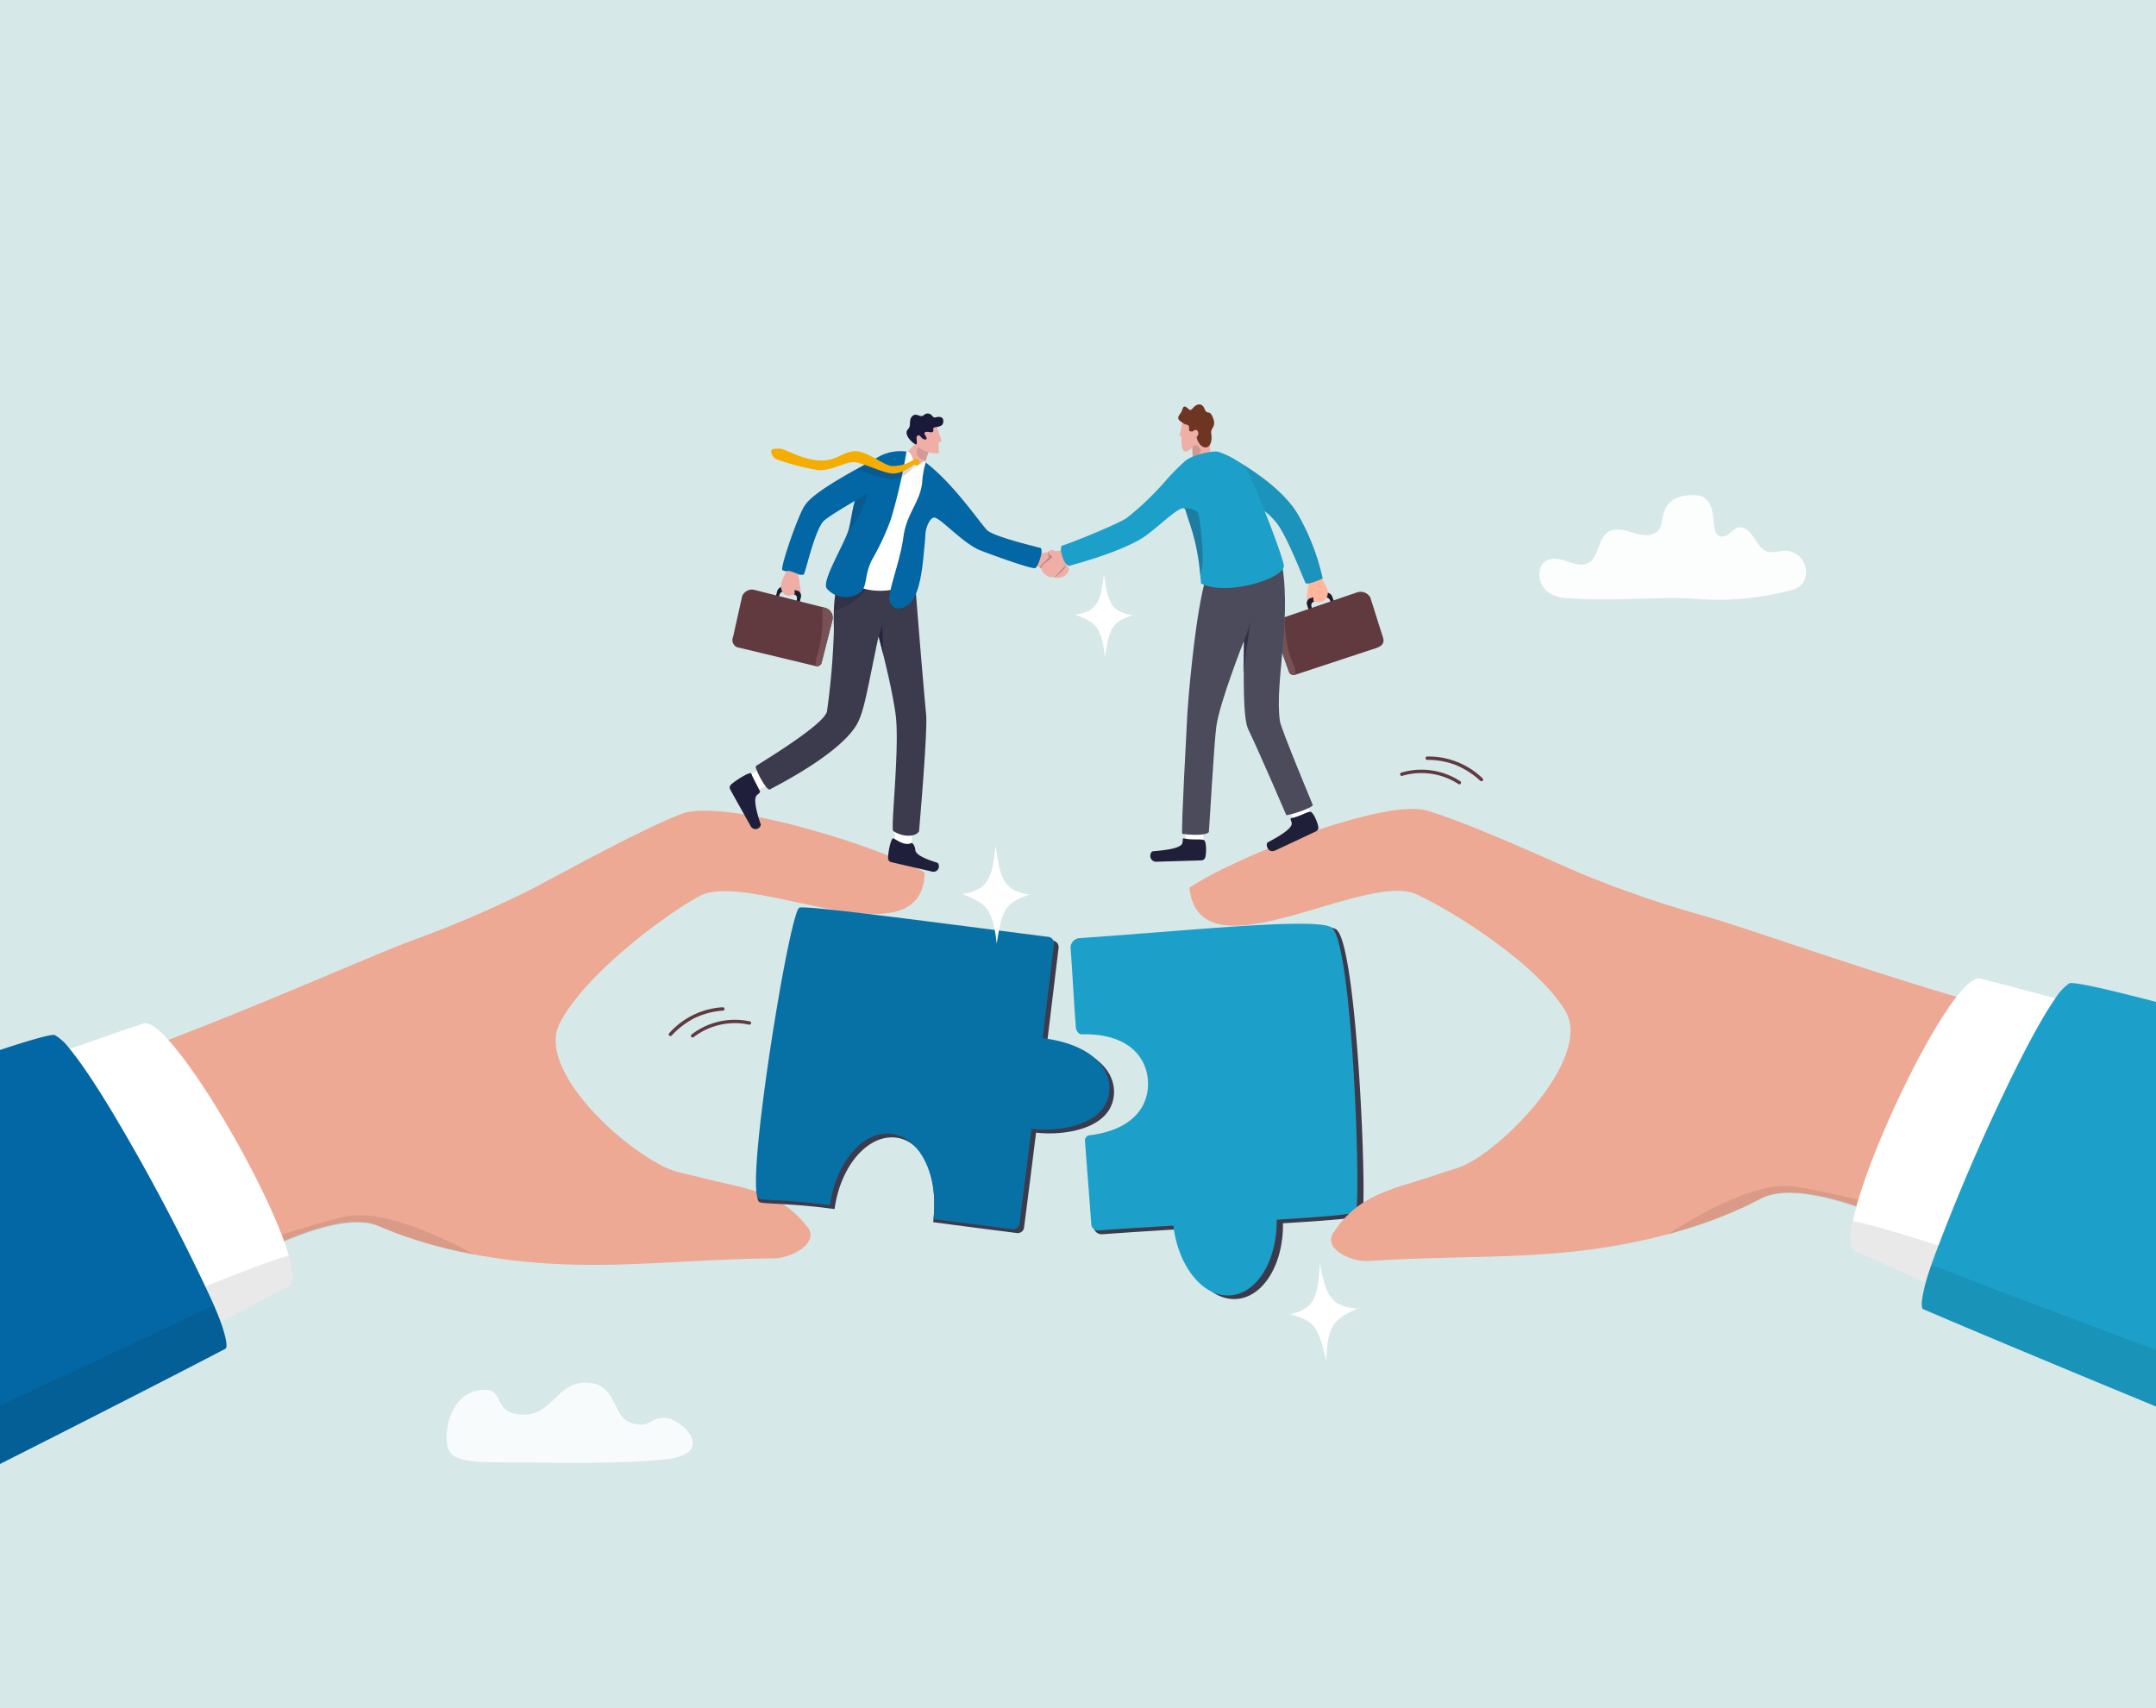 <svg xmlns="http://www.w3.org/2000/svg" xmlns:xlink="http://www.w3.org/1999/xlink" width="453" height="359" viewBox="0 0 453 359"><defs><clipPath id="a"><rect width="453" height="359" transform="translate(187 2757)" fill="#f4f6f6"/></clipPath><clipPath id="b"><rect width="922.998" height="310.709" fill="none"/></clipPath><clipPath id="c"><rect width="922.997" height="310.709" fill="none"/></clipPath><clipPath id="d"><rect width="56.02" height="22.009" fill="none"/></clipPath><clipPath id="e"><rect width="51.73" height="16.875" fill="none"/></clipPath><clipPath id="f"><rect width="88.965" height="33.253" fill="none"/></clipPath><clipPath id="g"><rect width="71.854" height="46.181" fill="none"/></clipPath><clipPath id="h"><rect width="248.88" height="121.331" fill="none"/></clipPath><clipPath id="i"><rect width="89.615" height="28.587" fill="none"/></clipPath><clipPath id="j"><rect width="74.689" height="40.622" fill="none"/></clipPath><clipPath id="k"><rect width="256.259" height="103.171" fill="none"/></clipPath><clipPath id="l"><rect width="19.981" height="26.864" fill="none"/></clipPath><clipPath id="m"><rect width="0.046" height="0.03" fill="none"/></clipPath><clipPath id="n"><rect width="0.955" height="6.364" fill="none"/></clipPath><clipPath id="o"><rect width="6.839" height="5.467" fill="none"/></clipPath><clipPath id="p"><rect width="3.156" height="2.564" fill="none"/></clipPath><clipPath id="q"><rect width="3.353" height="3.637" fill="none"/></clipPath><clipPath id="r"><rect width="2.835" height="3.197" fill="none"/></clipPath><clipPath id="s"><rect width="4.775" height="9.74" fill="none"/></clipPath><clipPath id="t"><rect width="12.749" height="4.017" fill="none"/></clipPath><clipPath id="u"><rect width="1.466" height="11.065" fill="none"/></clipPath><clipPath id="v"><rect width="1.785" height="3.121" fill="none"/></clipPath><clipPath id="w"><rect width="3.931" height="14.128" fill="none"/></clipPath></defs><g transform="translate(-187 -2793)"><rect width="453" height="359" transform="translate(187 2793)" fill="#d7e8e8"/><g transform="translate(0 36)" clip-path="url(#a)"><g transform="translate(-47.998 2842)"><g clip-path="url(#b)"><g transform="translate(0 -0.001)"><g clip-path="url(#c)"><path d="M2861.082,667.692c-2.489-2.373-29.173.84-52.639,2.456a2.011,2.011,0,0,0-2,2.018c.37,4.884.3,9.616.821,16.5.037.486,1.943.677,2.5.663,9.744-.244,12.557,5.714,12.925,10.683.366,4.95-2.584,9.761-12.2,10.981a1.083,1.083,0,0,0-1.005,1.094c.5,6.811.162,12.82.532,18.268a1.674,1.674,0,0,0,1.792,1.281c5.162-.369,11.05-.751,16.226-1.057,1.025,8.605,6.224,15.079,11.97,14.662,5.674-.413,9.852-7.395,9.74-15.909,9.674-.585,16.383-1.116,16.657-1.731,1.051-2.356-1-55.781-5.325-59.906" transform="translate(-2345.179 -557.245)" fill="#3b3b4d"/><path d="M2853.344,664.919c-2.489-2.373-29.514.5-52.979,2.112a2.011,2.011,0,0,0-2,2.018c.37,4.884.6,10.03,1.122,16.911.037.486.6,1.307,1.156,1.293,9.744-.244,13.6,4.671,13.967,9.639.367,4.951-2.608,10.359-12.22,11.578a1.083,1.083,0,0,0-1.005,1.094c.5,6.811.958,12.24,1.33,17.688a1.423,1.423,0,0,0,1.6,1.214c5.162-.369,10.469-.7,15.645-1.006,1.025,8.605,6.224,15.079,11.97,14.662,5.674-.413,9.852-7.395,9.74-15.909,9.674-.585,16.383-1.116,16.657-1.731,1.051-2.356-.657-55.438-4.983-59.563" transform="translate(-2338.427 -554.879)" fill="#1ca0c9"/><g transform="translate(558.431 19.048)" opacity="0.92"><g clip-path="url(#d)"><path d="M3431,137.733a58.58,58.58,0,0,0,19.337-1.816,4.423,4.423,0,0,0,2.713-1.54,4.487,4.487,0,0,0-4.661-6.729,6.311,6.311,0,0,1-2.921.107c-1.178-.425-1.958-1.77-2.747-2.941s-1.859-2.329-3.076-2.146c-.912.137-1.631.994-2.442,1.532a1.613,1.613,0,0,1-2.456-.4c-1-2.116.4-7.919-4.727-7.919-7.4,0-6.194,5.84-7.086,7.08-1.351,1.879-3.756,1.465-5.713.829s-4.288-1.239-5.8.441c-1.309,1.457-1.444,4.128-2.836,5.459-1.482,1.417-3.587.661-5.382.025s-4.111-.87-5.153,1.064a4.681,4.681,0,0,0,1.02,5.164,6.871,6.871,0,0,0,4.443,1.6c10.142.767,19.35-.425,27.484.19" transform="translate(-3397.651 -115.887)" fill="#fff"/></g></g><g transform="translate(328.831 205.572)" opacity="0.82"><g clip-path="url(#e)"><path d="M2046.485,1258.166c3.634,0,11.1,7.489.429,8.688s-26.655.648-33.123.673c-10.557.041-13.176-.461-13.092-5.473.049-2.9,1.428-8.964,6.993-9.724,5.789-.791,2.009,4.934,9.077,5.161,6.02.193,7.057-6.617,12.939-6.731,6.958-.135,5.682,7.235,9.71,8.436,4.427,1.319,3.435-1.03,7.067-1.03" transform="translate(-2000.698 -1250.758)" fill="#fff"/></g></g><path d="M1409.373,532.412c-.484,19.56-36.848-.743-47.354,4.97-7.127,3.876-24.044,16.378-29.346,26.737-5.444,10.634,17.07,29.839,25.489,31.4v0c.753.184,1.514.365,2.275.543v0l1.143.266v0c8.906,2.419,16.9,2.607,22.9,10.312,1.93,1.849.683,4.419-2.989,6a10.429,10.429,0,0,1-3.568.849c-22.569.245-38.962,3.18-60.492-.333q-1.315-.215-2.618-.456a97.535,97.535,0,0,1-16.34-4.442q-2.019-.752-3.994-1.613c-10.994-4.571-38.5,11.772-59.618,27.539q-2.318,1.73-4.611,3.488c-15.22,11.667-28.992,23.609-35.561,28.435L1172.85,604.6c28.117-14.934,50.1-26.923,71.782-34.839,21.949-8.016,47.8-19.608,57.037-23.063a231.618,231.618,0,0,0,25.31-10.9c7.285-3.821,22.208-12.136,31.209-15.674s42.536,7.1,51.185,12.294" transform="translate(-980.083 -434.042)" fill="#eda994"/><g transform="translate(245.763 170.386)" opacity="0.09"><g clip-path="url(#f)"><path d="M1584.255,1044.953a97.526,97.526,0,0,1-16.34-4.442c-1.438-.614-2.782-1.162-3.994-1.612-11.163-4.134-38.529,11.823-59.618,27.539q-2.318,1.73-4.611,3.488l-4.4-13.074s52.462-18.092,61.992-19.936c6.789-1.311,17.314,2.871,26.973,8.038" transform="translate(-1495.29 -1036.672)" fill="#0a0a0a"/></g></g><path d="M1048.708,841.53c.618,2.677.549,4.487-.454,4.989-3.927,1.97-8.752,4.568-14.21,7.593-15.779,8.738-36.825,21.042-56.576,32.1-10.653,5.964-20.93,11.563-29.8,16.042-.65.329-1.291.648-1.923.964-8.2,4.082-15.07,7.112-19.742,8.449-13.52,3.869-23.572-27.882-25.122-52.36-.82-12.922.732-23.814,5.392-26.375,8.914-4.9,52.051-20.681,82.062-31.376,5.112-1.823,9.841-3.5,13.957-4.945,8.285-2.914,14.079-4.907,15.469-5.342,1.08-.335,2.8.845,4.882,3.066l.033.033c.6.642,1.232,1.371,1.888,2.174.836,1.018,1.708,2.157,2.608,3.4q.7.961,1.417,2c7.814,11.275,17.017,28.663,19.729,38.095q.228.791.392,1.5" transform="translate(-752.637 -661.167)" fill="#fff"/><g transform="translate(224.613 178.861)" opacity="0.09"><g clip-path="url(#g)"><path d="M1438.067,1089.738c.618,2.677.549,4.487-.454,4.989-3.927,1.97-8.752,4.568-14.21,7.593-15.779,8.739-36.824,21.042-56.576,32.1-.707-4.787.539-14.077.539-14.077l45.452-22.557s17.738-7.557,24.857-9.547q.228.791.392,1.5" transform="translate(-1366.61 -1088.235)" fill="#0a0a0a"/></g></g><path d="M282.338,872.164C243.514,892.476,69.562,980.3,48.72,984.25c-4.576.867-9.844-1.954-15.014-7.042-11.989-11.8-23.456-35.775-24.573-54.226C8.735,916.43-.776,907.35.051,902.47c.94-5.53,241.469-98.429,246.476-96.229a10.813,10.813,0,0,1,3.125,2.9c1,1.214,2.14,2.751,3.366,4.537,1.434,2.094,3,4.527,4.624,7.186q.677,1.1,1.369,2.263a425.778,425.778,0,0,1,20.522,38.949q.227.518.44,1c.6,1.4,1.089,2.6,1.434,3.567.555,1.547,1.678,5.133.932,5.523" transform="translate(0 -673.696)" fill="#0267a4"/><g transform="translate(33.705 189.378)" opacity="0.09"><g clip-path="url(#h)"><path d="M453.706,1161.319c-38.824,20.312-212.776,108.134-233.618,112.086-4.576.867-9.844-1.954-15.014-7.042,60.97-28.146,229.057-105.778,241.668-112.027,1.821-.9,3.337-1.6,4.6-2.107.6,1.4,1.089,2.6,1.434,3.567.555,1.547,1.678,5.133.932,5.523" transform="translate(-205.074 -1152.229)" fill="#0a0a0a"/></g></g><path d="M2407.038,648.066c1.119-.554,25.254,2.651,52.268,6.126a1.344,1.344,0,0,1,1.254,1.405c-.637,5.307-1.482,12.3-2.405,19.887l.025,0c10.51,1.3,14.866,6.693,13.886,11.9-1.26,6.7-11,7.8-16.251,7.148-.9,7.256-1.781,14.235-2.538,20.044a1.344,1.344,0,0,1-1.569,1.053c-5.558-.708-12.155-1.567-17.509-2.268,1.113-9.15-1.79-17.018-7.779-17.77-5.952-.747-11.706,5.952-12.942,15.008-9.618-1.313-15.085-1.012-15.823-1.489-2.989-1.929,7.241-59.988,9.382-61.05" transform="translate(-2003.129 -541.498)" fill="#3b3b4d"/><path d="M2405.236,643.2c1.118-.554,25.253,2.651,52.268,6.126a1.343,1.343,0,0,1,1.253,1.405c-.637,5.307-1.482,12.3-2.4,19.887l.025,0c10.51,1.3,14.866,6.693,13.886,11.9-1.26,6.7-11,7.8-16.25,7.148-.9,7.256-1.781,14.235-2.538,20.044a1.343,1.343,0,0,1-1.569,1.053c-5.557-.708-11.13-1.428-16.484-2.128,1.113-9.15-2.814-17.158-8.8-17.909-5.953-.747-11.706,5.952-12.942,15.009-9.618-1.313-14.236-.943-14.975-1.419-2.989-1.93,6.392-60.058,8.534-61.12" transform="translate(-2002.299 -537.434)" fill="#0771a5"/><path d="M2816.591,225.114c-4.563-.68-5.215-2.639-6.063-8.711-.59,5.762-1.344,7.947-5.982,8.6,4.047,1.642,5.469,2.238,6.192,8.9,1-6.745,1.884-7.341,5.854-8.79" transform="translate(-2343.596 -180.835)" fill="#fff"/><path d="M2673.885,574.636c-5.361-.8-6.127-3.1-7.124-10.236-.693,6.77-1.579,9.337-7.029,10.11,4.755,1.929,6.426,2.629,7.276,10.453,1.169-7.925,2.213-8.626,6.877-10.328" transform="translate(-2222.584 -471.636)" fill="#fff"/><path d="M2325.612,787.829a.353.353,0,0,1-.317.1,14.246,14.246,0,0,0-11.66,2.629.353.353,0,1,1-.42-.568,14.92,14.92,0,0,1,12.21-2.755.353.353,0,0,1,.187.6" transform="translate(-1932.9 -657.585)" fill="#603a3e"/><path d="M2296.3,771.442a.35.35,0,0,1-.22.1,16.342,16.342,0,0,0-5.927,1.548,17.342,17.342,0,0,0-4.857,3.69l0,0a.353.353,0,0,1-.506-.494,16.325,16.325,0,0,1,11.229-5.451.353.353,0,0,1,.283.6" transform="translate(-1909.181 -644.146)" fill="#603a3e"/><path d="M2950.408,533.84c1.979,19.466,36.683-3.562,47.6,1.331,7.4,3.319,25.228,14.49,31.306,24.412,6.242,10.186-14.736,31.058-23.01,33.26v0c-.737.241-1.481.48-2.227.715v0l-1.119.353v0c-8.7,3.093-16.655,3.893-22.039,12.035-1.783,1.992-.342,4.458,3.44,5.755a10.428,10.428,0,0,0,3.623.573c22.521-1.484,39.091.189,60.289-4.962q1.294-.314,2.575-.655a97.522,97.522,0,0,0,15.952-5.68q1.955-.9,3.859-1.913c10.612-5.4,39.285,8.79,61.551,22.894q2.444,1.547,4.865,3.124c16.068,10.467,30.713,21.32,37.634,25.629l17.063-63.008c-29.178-12.738-52.015-23.008-74.238-29.242-22.5-6.312-49.162-15.891-58.636-18.629a231.651,231.651,0,0,1-26.07-8.933c-7.556-3.252-23.072-10.4-32.318-13.239S2958.634,528,2950.408,533.84" transform="translate(-2465.485 -432.25)" fill="#eda994"/><g transform="translate(585.354 164.25)" opacity="0.09"><g clip-path="url(#i)"><path d="M3561.46,1009.5a97.536,97.536,0,0,0,15.952-5.68c1.387-.723,2.685-1.372,3.859-1.914,10.814-4.977,39.321,8.839,61.551,22.894q2.443,1.548,4.865,3.124l3.388-13.373s-53.693-14.023-63.336-15.132c-6.87-.788-17.043,4.188-26.279,10.079" transform="translate(-3561.46 -999.338)" fill="#0a0a0a"/></g></g><path d="M3795.759,786.437c-.411,2.717-.2,4.516.835,4.94,4.066,1.664,9.076,3.885,14.75,6.482,16.4,7.5,38.327,18.161,58.867,27.671,11.079,5.131,21.754,9.927,30.942,13.713.673.278,1.337.548,1.991.814,8.485,3.442,15.57,5.938,20.331,6.913,13.777,2.823,21.369-29.6,21.04-54.13-.172-12.947-2.552-23.688-7.4-25.884-9.262-4.2-53.482-16.636-84.223-25-5.236-1.426-10.079-2.733-14.295-3.862-8.484-2.271-14.413-3.815-15.833-4.142-1.1-.252-2.722,1.057-4.633,3.431l-.031.035c-.549.686-1.124,1.461-1.716,2.312-.755,1.079-1.538,2.282-2.34,3.586q-.624,1.012-1.26,2.1c-6.927,11.841-14.773,29.881-16.755,39.493q-.167.807-.276,1.529" transform="translate(-3171.73 -613.293)" fill="#fff"/><g transform="translate(623.83 171.615)" opacity="0.09"><g clip-path="url(#j)"><path d="M3795.759,1045.681c-.411,2.717-.2,4.516.835,4.94,4.066,1.664,9.076,3.885,14.75,6.483,16.4,7.5,38.327,18.161,58.867,27.671.338-4.827-1.615-13.995-1.615-13.995l-47.045-19.011s-18.265-6.177-25.515-7.616q-.167.807-.276,1.529" transform="translate(-3795.561 -1044.152)" fill="#0a0a0a"/></g></g><path d="M3886.9,808.426c40.265,17.28,220.429,91.528,241.513,93.873,4.629.514,9.666-2.7,14.431-8.171,11.051-12.678,20.649-37.466,20.351-55.948-.105-6.562,8.682-16.344,7.484-21.147-1.361-5.442-248.3-79.656-253.12-77.079a10.814,10.814,0,0,0-2.894,3.126c-.909,1.287-1.923,2.906-3.009,4.782-1.269,2.2-2.64,4.743-4.061,7.519q-.591,1.153-1.191,2.361a425.857,425.857,0,0,0-17.48,40.406c-.125.356-.246.7-.362,1.033-.493,1.439-.886,2.676-1.157,3.666-.435,1.586-1.28,5.247-.506,5.578" transform="translate(-3247.798 -618.282)" fill="#1ca0c9"/><g transform="translate(638.792 180.9)" opacity="0.09"><g clip-path="url(#k)"><path d="M3886.9,1109.888c40.265,17.28,220.429,91.528,241.513,93.873,4.629.515,9.666-2.7,14.431-8.171-62.946-23.4-236.482-87.933-249.535-93.2-1.885-.76-3.45-1.336-4.746-1.748-.493,1.439-.886,2.676-1.157,3.667-.435,1.585-1.28,5.247-.506,5.578" transform="translate(-3886.59 -1100.644)" fill="#0a0a0a"/></g></g><path d="M3078.75,1108.771c5.278-1.206,5.865-3.556,6.312-10.738,1.208,6.689,2.286,9.178,7.773,9.531-4.588,2.285-6.2,3.11-6.447,10.967-1.77-7.8-2.864-8.421-7.639-9.76" transform="translate(-2572.733 -917.562)" fill="#fff"/><path d="M3219.75,468.317a.353.353,0,0,0,.324.075,14.248,14.248,0,0,1,11.828,1.729.354.354,0,0,0,.375-.6,14.921,14.921,0,0,0-12.386-1.813.353.353,0,0,0-.141.608" transform="translate(-2690.457 -390.335)" fill="#603a3e"/><path d="M3252.313,450.821a.352.352,0,0,0,.228.087,16.341,16.341,0,0,1,6.028,1.09,17.345,17.345,0,0,1,5.125,3.307l0,0a.353.353,0,0,0,.467-.531,16.326,16.326,0,0,0-11.614-4.576.354.354,0,0,0-.236.62" transform="translate(-2717.668 -376.206)" fill="#603a3e"/><path d="M3100.63,243.122a1.4,1.4,0,0,1,.049-.714.883.883,0,0,1,.528-.557l.65-.227h0l.027-.009h0l.052-.018,2.633-.917a.8.8,0,0,1,.392-.034,1.334,1.334,0,0,1,.981.91l.257.713.407,1.132a.018.018,0,0,1-.012.022l-.627.218a.018.018,0,0,1-.024-.01l-.408-1.135-.059-.164a1.007,1.007,0,0,0-.723-.68.61.61,0,0,0-.3.023l-2.322.809h0l-.195.068a.83.83,0,0,0-.412,1.034c.008.034.02.069.032.1l.054.149.176.487.241.67a.018.018,0,0,1-.012.022l-.626.219a.018.018,0,0,1-.024-.01l0-.008-.417-1.153-.246-.683,0-.007c-.017-.048-.032-.095-.044-.142s-.018-.074-.025-.111" transform="translate(-2590.996 -201.083)" fill="#201b2c"/><path d="M3100.788,222.2a.018.018,0,0,0-.01.019c.112.721-.152.6-.145,1.589s-.45,2.518.113,2.5.791-.69,1.01-.878-.192.523.252.866a2.273,2.273,0,0,0,2.308-.337,2.363,2.363,0,0,0,.421-2.267,9.9,9.9,0,0,0-1.349-2.357c-.214-.351-2.418.773-2.6.866" transform="translate(-2590.879 -184.895)" fill="#ffb69c"/><path d="M3100.618,248.1a1.378,1.378,0,0,1,.046-.719.881.881,0,0,1,.529-.559l.652-.22h0l.027-.009h0a.017.017,0,0,1,.022.015l.006.2h0v0l.008.321h0l.01.39a.831.831,0,0,0-.411,1.041,1.038,1.038,0,0,0,.032.1l.053.149.176.487.238.664a.018.018,0,0,1-.011.022l-.626.218a.017.017,0,0,1-.023-.01l-.416-1.153-.247-.683,0-.007c-.017-.048-.032-.095-.044-.142a1.075,1.075,0,0,1-.024-.111" transform="translate(-2590.984 -206.061)" fill="#201b2c"/><path d="M3058.583,247.818l3.028,8.575a1.062,1.062,0,0,0,1.37.582l.013,0,17.022-5.616c1.913-.656,1.47-1.871,1.29-2.38l-2.593-8.2a2.324,2.324,0,0,0-2.856-1.072l-15.088,5.163-.566.193a2.232,2.232,0,0,0-1.618,2.755" transform="translate(-2555.789 -200.186)" fill="#603a3e"/><path d="M3058.583,274.85l3.028,8.575a1.062,1.062,0,0,0,1.37.582.019.019,0,0,0,.013-.017,6.491,6.491,0,0,0-.683-2.645,24.558,24.558,0,0,1-1.543-9.42.018.018,0,0,0-.025-.015l-.542.185a2.232,2.232,0,0,0-1.618,2.755" transform="translate(-2555.789 -227.218)" fill="#775155"/><path d="M3013.977,78.034a48.086,48.086,0,0,1,5.161,13.384s-2.99,1.394-3.566,1.012c-.187-.124-2.943-7.513-5.311-11.493-2.442-4.1-7.1-5.755-9.249-8.545a10.854,10.854,0,0,1-1.836-6.76s10.758,5.415,14.8,12.4" transform="translate(-2506.222 -54.845)" fill="#1ca0c9"/><g transform="translate(492.936 10.787)" opacity="0.1"><g clip-path="url(#l)"><path d="M3013.977,78.034a48.086,48.086,0,0,1,5.161,13.384s-2.99,1.394-3.566,1.012c-.187-.124-2.943-7.513-5.311-11.493-2.442-4.1-7.1-5.755-9.249-8.545a10.854,10.854,0,0,1-1.836-6.76s10.758,5.415,14.8,12.4" transform="translate(-2999.157 -65.632)" fill="#1f1f39"/></g></g><path d="M2738.164,187.848c.845.3.825,1.122,1.768,1.416a9.292,9.292,0,0,1,3.892,2.01,2.284,2.284,0,0,0,3.868-.871c.325-1.136-2.857-2.238-3.35-2.663-.393-.339.566-.582.294-1.333s-1.455.732-2.754.3a10.726,10.726,0,0,0-3.169-.367c-.518.009-.55,1.506-.55,1.506" transform="translate(-2288.125 -155.589)" fill="#efaea6"/><g transform="translate(425.352 45.061)" opacity="0.46"><g clip-path="url(#m)"><path d="M2587.96,274.179a.065.065,0,0,1,0,.009.384.384,0,0,0,.043-.03.364.364,0,0,0-.045.022" transform="translate(-2587.96 -274.158)" fill="#1f1f3b"/></g></g><path d="M2576.771,535.1c.235-1.379.387-4.907.387-4.907l-3.7-.4-.18,5.3,2.331,1.857Z" transform="translate(-2150.34 -442.718)" fill="#fff"/><path d="M2569.974,555.72c.361-.172.849.832.859,1.434.024,1.379,4.032,2.466,4.726,2.747a1.15,1.15,0,0,1-1.328,1.772c-1.6-.371-6.726-1.542-8.473-1.96a.825.825,0,0,1-.637-.781c-.028-1.333.606-4.3,1.1-4.229.624.3,2.374,1.674,3.749,1.017" transform="translate(-2143.521 -463.532)" fill="#1f1f3b"/><path d="M2380.449,467.874c1.278-.57,4.3-2.4,4.3-2.4l-1.72-3.3-4.509,2.791-.251,2.969Z" transform="translate(-1987.379 -386.212)" fill="#fff"/><path d="M2368.938,475.212c.176.36-.2.49-.634.9-1,.945.6,5.471.854,6.174a1.15,1.15,0,0,1-2.2.207c-.8-1.434-3.379-6.016-4.245-7.59a.824.824,0,0,1,.15-1c.968-.916,3.993-2.792,4.276-2.376.2.665,1,2.039,1.8,3.678" transform="translate(-1974.292 -393.983)" fill="#1f1f3b"/><path d="M2412.261,210.142c0,.632.015,1.32.047,2.074a154.98,154.98,0,0,1-1.459,17.354c-.577,2.915-14.656,11.21-14.953,11.539s2.243,5.285,2.956,4.871,15.664-7.83,18.628-14.36c1.372-3.021,2-7.464,4.207-17.816v0c.013.05.3,1.094.7,2.7.866,3.425,2.3,9.4,2.878,13.7.907,6.7-1.05,23.859-.514,24.495,1.648,1.174,4.556,1.486,5.44.083,0,0,1.858-21.259,1.485-24.636-.253-2.3-2.165-24.759-2.519-30.782,0,0-15.2-4.6-16.063.832a20.141,20.141,0,0,0-.221,2.03c-.049.849-.15,1.631-.257,2.49a39.52,39.52,0,0,0-.355,5.428" transform="translate(-2002.092 -165.076)" fill="#3b3b4d"/><g transform="translate(419.596 46.047)" opacity="0.79"><g clip-path="url(#n)"><path d="M2552.935,282.841v0c.013.05.55,2.077.955,3.681l-.153-6.363a14.471,14.471,0,0,1-.8,2.68" transform="translate(-2552.936 -280.161)" fill="#1f1f3b"/></g></g><g transform="translate(410.196 37.952)" opacity="0.35"><g clip-path="url(#o)"><path d="M2495.754,236.38c.13-.02,5.812-1.975,6.839-5,0,0-4.635-.521-6.3-.456-.173,1.4-.529,4.659-.535,5.46" transform="translate(-2495.753 -230.914)" fill="#1f1f3b"/></g></g><g transform="translate(455.838 33.712)" opacity="0.28"><g clip-path="url(#p)"><path d="M2776.6,205.111c-.084.825-2.149,2.668-2.522,2.56s-.634-.964-.634-.964Z" transform="translate(-2773.446 -205.111)" fill="#1f1f39"/></g></g><g transform="translate(453.491 30.967)" opacity="0.28"><g clip-path="url(#q)"><path d="M2759.172,191.731c-.073-.327,2.057-2.126,1.933-2.267s-.286-1.007-.1-1.054a7.917,7.917,0,0,1,1.522.644s-2.429,2.976-2.54,2.99a4.688,4.688,0,0,1-.811-.312" transform="translate(-2759.17 -188.407)" fill="#1f1f39"/></g></g><path d="M2769.08,179.584c-.734.514-.492,1.3-1.321,1.84a14.72,14.72,0,0,0-3.206,2.985c-1.345,1.632-2.745.708-3.536-.58-.619-1.006,1.724-2.142,2.084-2.685.287-.433-.7-.408-.643-1.2s1.6.313,2.733-.452a10.737,10.737,0,0,1,2.952-1.207c.5-.131.936,1.3.936,1.3" transform="translate(-2307.135 -148.972)" fill="#efaea6"/><path d="M2584.444,41.83l-2.561-2c.516-1.336,3.067-3.537,3.763-4.637a5.571,5.571,0,0,1,2.854-1.748l-.146,3.129-.155.2a10.985,10.985,0,0,0-1.183,3.4,7.58,7.58,0,0,0-.254,2.684c.194.877-2.317-1.03-2.317-1.03" transform="translate(-2157.53 -27.948)" fill="#efaea6"/><g transform="translate(427.612 8.478)" opacity="0.14"><g clip-path="url(#r)"><path d="M2604.547,52.41a11.334,11.334,0,0,0-.891,2.362c-2.134.084-2.249-2.354-1.587-2.677a14.191,14.191,0,0,1,1.752-.518Z" transform="translate(-2601.711 -51.577)" fill="#1f1f3b"/></g></g><path d="M2521.269,60.259c1.392-.064,1,2.2,2.294,2.613.682.218.6-.131,1.007-.387.25-.157.492-.343.734.071,4.9,8.412-5.9,24.257-5.354,25.664.447,1.151-5.559,2.045-8.814.372-4.463-2.294-2.941-7.556-2.568-8.542S2516,62.476,2516,62.476a26.584,26.584,0,0,0,5.269-2.217" transform="translate(-2095.803 -50.353)" fill="#fff"/><path d="M2598.539,92.181c-.845-.23-10.014-2.4-11.251-3.8-2.127-2.413-7.094-9.767-12.809-14.136a19.092,19.092,0,0,0-.75,4.22c-.425,4.1-3.248,6.431-3.925,11.353-.876,6.366-3.833,12.389-2.676,14.138.674,1.019,1.836,1.454,3.643.235,2.842-1.919,3.2-10.291,3.439-12.245.091-.761.145-1.8.233-2.873.11-1.332.968-3.192,1.769-3.26,1.252-.106,6.129,5.51,9.8,6.924,3.65,1.405,10.856,3.953,11.476,3.7s1.9-4.021,1.052-4.251" transform="translate(-2144.979 -62.042)" fill="#0267a4"/><path d="M2485.626,87.875a1.015,1.015,0,0,0,.222.729,5.218,5.218,0,0,0,6.794.934c1.894-1.3.858-3.787,2.867-7.373a51.551,51.551,0,0,0,3.787-8.2,116.2,116.2,0,0,0,3.263-14.178,9.473,9.473,0,0,0-6.693,1.611c-1.42.963-2.956,4.341-3.677,6.9-.111.4-.212.76-.3,1.091-.1.37-.185.7-.261,1-.3,1.174-.439,1.916-.59,2.731-.059.325-.121.661-.193,1.04h0c-.083.427-.177.91-.3,1.494a7.835,7.835,0,0,1-.325,1.061c-.317.854-.8,1.9-1.334,3.017-1.438,3-3.255,6.5-3.259,8.134" transform="translate(-2077.094 -49.882)" fill="#0267a4"/><g transform="translate(413.127 17.102)" opacity="0.18"><g clip-path="url(#s)"><path d="M2513.576,113.787c2.8-2.815,4.774-9.741,4.774-9.741l-3.1,2.41c-.1.37-.185.7-.261,1-.3,1.174-.439,1.916-.59,2.731-.059.325-.121.661-.192,1.04h0c-.082.427-.177.91-.3,1.494a7.886,7.886,0,0,1-.325,1.061" transform="translate(-2513.576 -104.047)" fill="#1f1f3b"/></g></g><path d="M2604.418,28.281c.111,1.112,1.351,3.22.6,3.232s.238,2.349-.561,2.391c-1.936.1-4.186-1.085-4.453-2.016a18.39,18.39,0,0,1-.177-3.55Z" transform="translate(-2172.512 -23.632)" fill="#efaea6"/><path d="M2593.126,15.416c.612.06.634.2,1.058-.011s-.326-.792.47-.94,1.672-.213,1.74-1.129c.1-1.326-1.07-1.1-1.791-.931-.464.107-.6-.9-1.527-.843-.73.048-.637.473-1.286.545-.392.043-1.17-.59-1.775-.105-1.122.9-.155,1.961-1.084,2.917-1.084,1.114,1.511,3.4,1.8,3.112.34-.336-.189-1.459.156-1.732.521-.411.594.038,1.044.447.48.437,1.353.447.778-.4s-.137-.982.417-.927" transform="translate(-2163.198 -9.659)" fill="#191939"/><path d="M2448.829,66.915c-13.025,6.8-13.912,8.905-14.385,9.521-1.267,1.649-5.245,13.053-4.716,13.585.088.088,4.17,1.331,4.5.895.388-.511,2.152-8.661,4-11.026,1.155-1.476,13.06-7.954,14.24-8.838s1.876-4.931-.151-4.992a6.776,6.776,0,0,0-3.491.855" transform="translate(-2030.343 -55.2)" fill="#0267a4"/><g transform="translate(415.061 11.765)" opacity="0.18"><g clip-path="url(#t)"><path d="M2537.617,72.714c-.113-.11-1.881,2.2-3.788,2.716a4.182,4.182,0,0,1-1.623.139,59.448,59.448,0,0,1-6.854-2.128,24.507,24.507,0,0,0,2.685-1.861c1.359.724,3.448,2.292,4.293,2.354a6.093,6.093,0,0,0,1.819-.154,10.16,10.16,0,0,0,2.831-1.193c.386-.228.517-.66.918-.6.533.076-.136.87-.281.729" transform="translate(-2525.352 -71.58)" fill="#1f1f3b"/></g></g><path d="M2446.692,59.318a.637.637,0,0,0-.559-.742c-.38-.062-.443.085-.814.3a7.85,7.85,0,0,1-4.445,1.2c-1.711-.158-5.078-3.14-7.665-3.105s-3.8,2.106-7.49,1.948-7.225-2.455-8.317-2.489-1.778.068-1.838.492a2.111,2.111,0,0,0,1,1.671,47.063,47.063,0,0,0,8.886,2.341c2.891.194,5.832-1.857,7.677-1.649s5.447,2.026,7.6,2.341c2.4.351,4.893-2.022,5.028-1.885a.655.655,0,0,0,.578.253c.22-.01.325-.427.359-.668" transform="translate(-2018.542 -47.142)" fill="#f4ad00"/><path d="M2425,237.518l.319-1.23.188-.721c.011-.041.019-.082.027-.122a1.555,1.555,0,0,0-.068-.854.8.8,0,0,0-.52-.5l-.6-.156-.092-.024-2.484-.646a.677.677,0,0,0-.365.008,1.383,1.383,0,0,0-.849,1.019l-.193.745-.312,1.2.624.162.313-1.2.045-.171a1.04,1.04,0,0,1,.625-.76.513.513,0,0,1,.282-.008l2.19.569.184.048c.366.1.553.594.417,1.113l-.039.148-.316,1.219,0,.008Z" transform="translate(-2022.299 -194.904)" fill="#201b2c"/><path d="M2431.9,213.465c-.063.752.175.6.228,1.6s.567,2.487.047,2.527-.771-.611-.984-.778.208.506-.18.9a1.935,1.935,0,0,1-2.148-.1,2.479,2.479,0,0,1-.525-2.238,10.925,10.925,0,0,1,1.1-2.515c.184-.392,2.46.6,2.46.6" transform="translate(-2029.167 -177.8)" fill="#eeada5"/><path d="M2446.835,239.721l.188-.721c.011-.041.02-.082.027-.122a1.552,1.552,0,0,0-.065-.859.8.8,0,0,0-.522-.506l-.6-.15-.018,0-.046-.011.008.232v0l.011.313.014.4c.366.1.552.594.418,1.114l-.041.155-.317,1.219.624.162Z" transform="translate(-2043.812 -198.337)" fill="#201b2c"/><path d="M2387.2,243.053l-2.279,8.969a.993.993,0,0,1-1.207.718l-.029-.007-16.037-3.858a1.609,1.609,0,0,1-1.333-2.26l1.9-8.525a2.207,2.207,0,0,1,2.57-1.381l14.226,3.606.534.135a2.156,2.156,0,0,1,1.658,2.6" transform="translate(-1977.294 -197.742)" fill="#603a3e"/><path d="M2476.037,261.761l-2.279,8.969a.993.993,0,0,1-1.207.718l-.029-.007a7.219,7.219,0,0,1,.469-2.748,27.422,27.422,0,0,0,.854-9.67l.534.135a2.156,2.156,0,0,1,1.658,2.6" transform="translate(-2066.133 -216.45)" fill="#775155"/><path d="M2944.056,527.612c-.209-1.5-.264-5.3-.264-5.3l3.967-.313.031,5.721-2.548,1.928Z" transform="translate(-2459.956 -436.2)" fill="#fff"/><path d="M2907.45,554.908c-.419-.089-.235.305-.372.94-.314,1.454-5.552,1.633-6.339,1.784a1.242,1.242,0,0,0,1.022,2.156c1.755-.054,7.376-.207,9.3-.279a.883.883,0,0,0,.831-.691c.309-1.4.156-3.566-.381-3.6-.817-.238-2.309.057-4.057-.313" transform="translate(-2423.638 -463.694)" fill="#1f1f39"/><path d="M3073.594,498.439c-.709-1.332-2.066-4.891-2.066-4.891l3.617-1.661,1.989,5.363-1.731,2.689Z" transform="translate(-2566.698 -411.041)" fill="#fff"/><path d="M3054.426,522.116c-.42.085-.095.374.031,1.011.287,1.459-4.448,3.709-5.11,4.161-.342.233-.045,2.437,1.792,1.572,1.588-.748,6.686-3.126,8.419-3.956a.886.886,0,0,0,.489-.965c-.273-1.411-1.27-3.335-1.775-3.151-.844.107-2.1.972-3.846,1.328" transform="translate(-2548.059 -435.182)" fill="#1f1f39"/><path d="M2945.631,187.171c-2.258,8.766-3.562,26.407-3.61,27.44-.155,3.333-1.329,24.263-1.083,25.347,3.95.48,5.521-.042,5.6-.426s1.068-18.462,1.567-22.162c.676-5.012,5.8-17.985,5.8-17.985-.043,7.233-.271,16.5.979,18.743,2.416,5.042,7.932,17.906,7.932,17.906,2.443-.433,5.692-1.8,5.558-2.152s-6.673-15.977-6.91-17.62c-1.216-8.431,2.9-22.382.035-35.126-1.376-6.115-12.784,3.826-12.784,3.826Z" transform="translate(-2457.543 -149.702)" fill="#4b4b5b"/><g transform="translate(496.252 45.293)" opacity="0.62"><g clip-path="url(#u)"><path d="M3019.449,279.958c.062,2.071-.106,4.271-.1,6.675l1.466-11.065a20.786,20.786,0,0,1-1.361,4.39" transform="translate(-3019.343 -275.568)" fill="#1f1f39"/></g></g><path d="M2938.164,12.153a17.758,17.758,0,0,1-.579,3.348c.488.222.383-.37.425.9.061,1.845.294,3.27,2.261,1.594.055,1.359.074,1.838.074,1.838l.886,2.474,3.4-.833c-1.072-2.118-.282-9.21-1.8-10.433s-4.616.387-4.674,1.112" transform="translate(-2454.77 -8.854)" fill="#efaea6"/><path d="M2939.885,6.818c.838-.726,0-2.132-.8-1.141-.841.005-.8-.082-.8-.829s-.587-.431-1.23-.914-1.386-.747-.879-1.621a9.154,9.154,0,0,0,.584-.932c.2-.434.223-1.259.946-.807s.638,1.016,1.469.1,1.886-.979,2.355.23c.541,1.4.938.169,1.593,1.487,1.176,2.363-.424,2.4-.179,3.774s-.144,2.852-1.2,2.865-1.829-1.487-1.858-2.217" transform="translate(-2453.452 0.003)" fill="#6d3522"/><g transform="translate(485.502 8.521)" opacity="0.16"><g clip-path="url(#v)"><path d="M2953.931,52.458c.536-.733.86-.676,1.042-.53,1.636,1.305.126,1.716-.317,2.72s-.65-.74-.65-.74Z" transform="translate(-2953.931 -51.838)" fill="#1f1f39"/></g></g><path d="M2818.849,60.185c-.914-.1-5.36.566-7.009,2.313a46.6,46.6,0,0,0-4.01,4.133A62.21,62.21,0,0,1,2800.115,74c-1.447,1.243-12.849,5.767-13.714,5.935s.308,4.661,1.657,4.219,9.051-2.379,14.5-5.406c3.4-1.886,8.848-7.9,9.653-6.413,1.183,3.961,2.656,6.856,3.318,15.579,5.625,2.809,17.811-1.216,17.4-3.818s-6.665-18.466-7.805-20.07c-1.485-2.089-5.361-3.744-6.275-3.841" transform="translate(-2328.187 -50.285)" fill="#1ca0c9"/><g transform="translate(483.763 21.771)" opacity="0.28"><g clip-path="url(#w)"><path d="M2943.617,132.739c1.036,3.47,2.661,7.119,3.165,13.85.171-.052.234-1.113.355-1.586.5-1.942-.4-11.044-.906-11.608s-.962-.748-2.878-.933c.111.024.218.191.264.277" transform="translate(-2943.352 -132.462)" fill="#1f1f39"/></g></g></g></g></g></g></g></g></svg>
